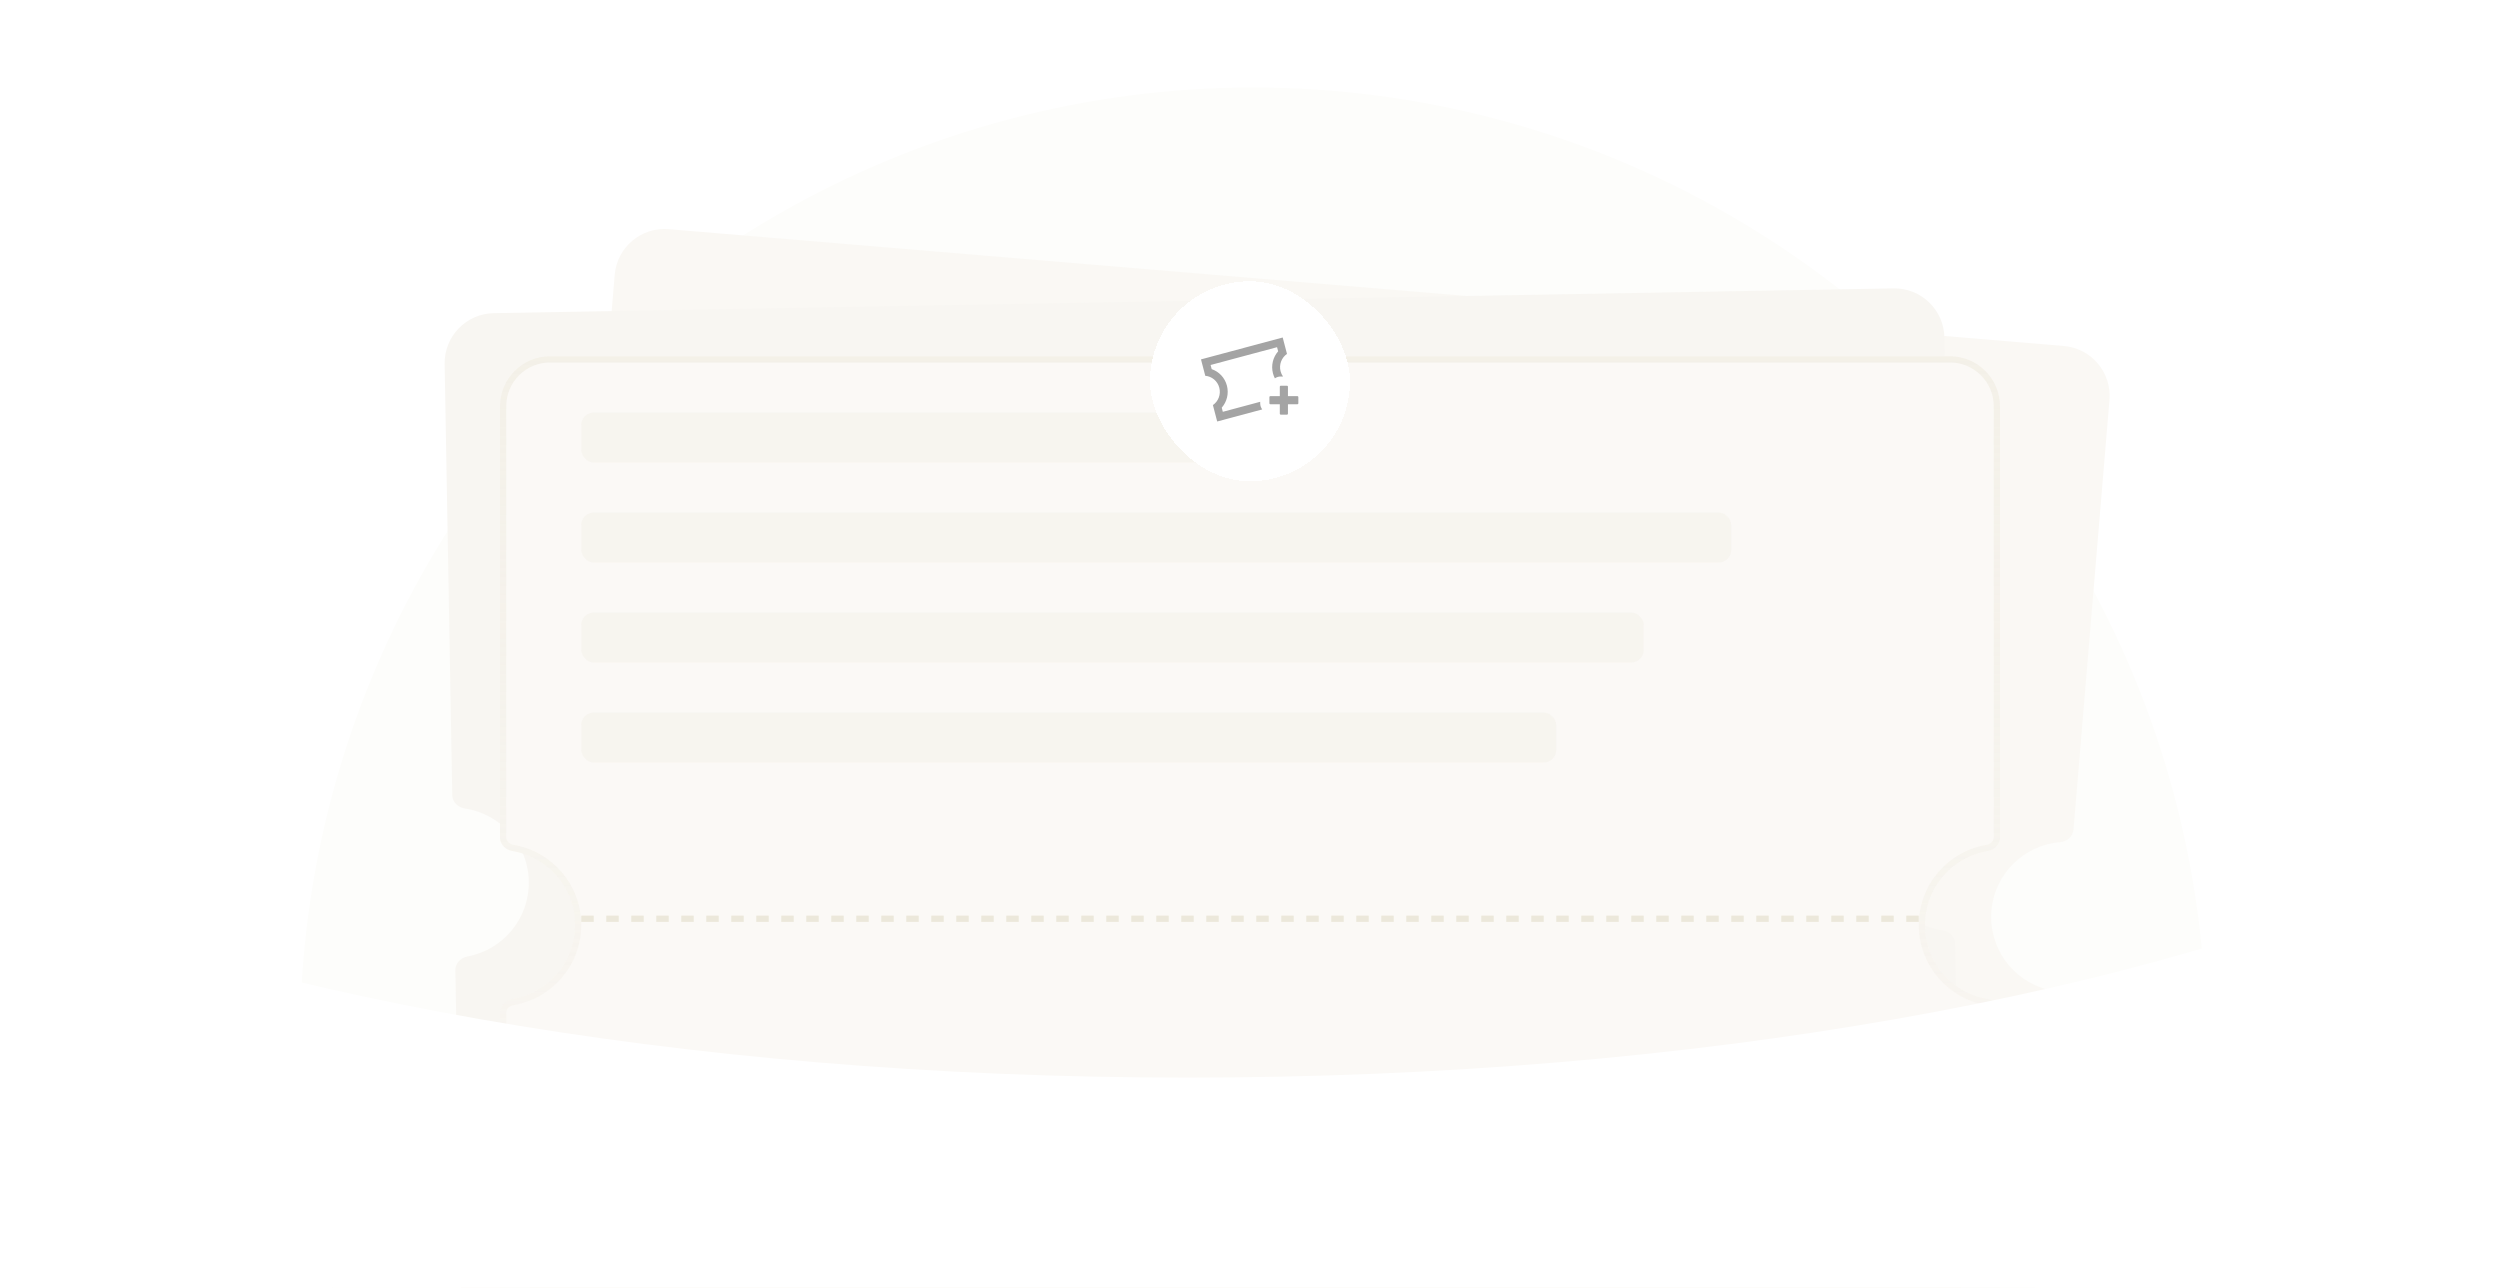 <svg width="400" height="206" viewBox="0 0 400 206" fill="none" xmlns="http://www.w3.org/2000/svg">
<g clip-path="url(#clip0_12812_13214)">
<circle cx="200.5" cy="166.5" r="152.5" fill="#FDFDFB"/>
<path d="M98.353 43.972C98.721 39.569 102.589 36.299 106.992 36.668L330.211 55.359C334.614 55.728 337.884 59.596 337.515 63.999L331.758 132.758C331.666 133.859 330.693 134.658 329.592 134.749C323.854 135.22 319.128 139.78 318.631 145.708C318.135 151.636 322.037 156.918 327.617 158.337C328.688 158.61 329.513 159.56 329.421 160.66L323.33 233.406C323.238 234.507 322.271 235.324 321.17 235.232L85.993 215.539C84.892 215.447 84.075 214.48 84.167 213.379L90.258 140.634C90.35 139.533 91.323 138.733 92.424 138.643C98.162 138.172 102.888 133.612 103.385 127.684C103.881 121.756 99.979 116.474 94.399 115.055C93.328 114.782 92.503 113.832 92.595 112.731L98.353 43.972Z" fill="#FAF8F4"/>
<path d="M71.141 58.245C71.063 53.828 74.581 50.183 78.999 50.105L302.964 46.142C307.381 46.063 311.026 49.581 311.104 53.999L312.325 122.988C312.344 124.092 311.458 124.986 310.372 125.187C304.71 126.237 300.469 131.25 300.574 137.198C300.68 143.146 305.095 148.007 310.791 148.855C311.883 149.017 312.801 149.879 312.82 150.984L314.112 223.972C314.131 225.077 313.252 225.988 312.148 226.007L76.185 230.183C75.08 230.203 74.169 229.323 74.15 228.219L72.858 155.23C72.838 154.126 73.725 153.232 74.811 153.031C80.473 151.982 84.713 146.968 84.608 141.02C84.503 135.072 80.088 130.212 74.392 129.363C73.299 129.201 72.382 128.339 72.362 127.235L71.141 58.245Z" fill="#F8F6F2"/>
<g opacity="0.13" filter="url(#filter0_f_12812_13214)">
<rect x="100" y="70" width="200" height="119" fill="#A4A4A4"/>
</g>
<path d="M80 65C80 60.582 83.582 57 88 57H312C316.418 57 320 60.582 320 65V134C320 135.105 319.098 135.983 318.008 136.165C312.329 137.113 308 142.051 308 148C308 153.949 312.329 158.887 318.008 159.835C319.098 160.017 320 160.895 320 162V235C320 236.105 319.105 237 318 237H82C80.895 237 80 236.105 80 235V162C80 160.895 80.902 160.017 81.992 159.835C87.671 158.887 92 153.949 92 148C92 142.051 87.671 137.113 81.992 136.165C80.902 135.983 80 135.105 80 134V65Z" fill="#FBF9F6"/>
<path d="M80.5 65C80.5 60.858 83.858 57.5 88 57.5H312C316.142 57.5 319.5 60.858 319.5 65V134C319.5 134.812 318.826 135.521 317.926 135.671C312.009 136.66 307.5 141.803 307.5 148C307.5 154.197 312.009 159.34 317.926 160.329C318.826 160.479 319.5 161.188 319.5 162V235C319.5 235.828 318.828 236.5 318 236.5H82C81.172 236.5 80.5 235.828 80.5 235V162C80.5 161.188 81.174 160.479 82.074 160.329C87.991 159.34 92.5 154.197 92.5 148C92.5 141.803 87.991 136.66 82.074 135.671C81.174 135.521 80.5 134.812 80.5 134V65Z" stroke="url(#paint0_linear_12812_13214)" stroke-opacity="0.5"/>
<path d="M93 147H307" stroke="#ECE8DB" stroke-dasharray="2 2"/>
<g filter="url(#filter1_f_12812_13214)">
<path d="M390 138C343.936 158.928 271.484 172.419 190 172.419C108.516 172.419 36.064 158.928 -10 138V208H390V138Z" fill="white"/>
</g>
<g filter="url(#filter2_f_12812_13214)">
<path d="M390 152C343.936 172.928 271.484 186.419 190 186.419C108.516 186.419 36.064 172.928 -10 152V222H390V152Z" fill="white"/>
</g>
<g filter="url(#filter3_f_12812_13214)">
<path d="M390 169C343.936 189.928 271.484 203.419 190 203.419C108.516 203.419 36.064 189.928 -10 169V239H390V169Z" fill="white"/>
</g>
<rect opacity="0.26" x="93" y="66" width="100" height="8" rx="2" fill="#ECE8DB"/>
<rect opacity="0.26" x="93" y="82" width="184" height="8" rx="2" fill="#ECE8DB"/>
<rect opacity="0.26" x="93" y="98" width="170" height="8" rx="2" fill="#ECE8DB"/>
<rect opacity="0.26" x="93" y="114" width="156" height="8" rx="2" fill="#ECE8DB"/>
<g filter="url(#filter4_d_12812_13214)">
<rect x="184" y="41" width="32" height="32" rx="16" fill="white" shape-rendering="crispEdges"/>
<path d="M205.232 50L192.158 53.503L192.843 56.128C193.884 56.214 194.806 56.952 195.088 58.033C195.37 59.115 194.928 60.218 194.065 60.814L194.75 63.439L201.956 61.508C201.752 61.237 201.632 60.901 201.632 60.536V60.287L195.651 61.89L195.478 61.228C196.292 60.297 196.643 58.989 196.308 57.706C195.974 56.423 195.031 55.462 193.87 55.06L193.697 54.398L204.33 51.549L204.503 52.211C203.689 53.142 203.339 54.45 203.673 55.733C203.747 56.017 203.851 56.286 203.981 56.536C204.245 56.35 204.567 56.24 204.915 56.24H205.279C205.106 55.995 204.974 55.714 204.893 55.406C204.611 54.324 205.053 53.221 205.917 52.625L205.232 50Z" fill="#A4A4A4"/>
<path d="M206.072 59.378H207.592C207.672 59.378 207.737 59.443 207.737 59.523V60.536C207.737 60.616 207.672 60.681 207.592 60.681H206.072V62.2C206.072 62.28 206.007 62.345 205.928 62.345H204.915C204.835 62.345 204.77 62.28 204.77 62.2V60.681H203.25C203.17 60.681 203.105 60.616 203.105 60.536V59.523C203.105 59.443 203.17 59.378 203.25 59.378H204.77V57.858C204.77 57.779 204.835 57.714 204.915 57.714H205.928C206.007 57.714 206.072 57.779 206.072 57.858V59.378Z" fill="#A4A4A4"/>
</g>
</g>
<defs>
<filter id="filter0_f_12812_13214" x="22.5" y="-7.5" width="355" height="274" filterUnits="userSpaceOnUse" color-interpolation-filters="sRGB">
<feFlood flood-opacity="0" result="BackgroundImageFix"/>
<feBlend mode="normal" in="SourceGraphic" in2="BackgroundImageFix" result="shape"/>
<feGaussianBlur stdDeviation="38.75" result="effect1_foregroundBlur_12812_13214"/>
</filter>
<filter id="filter1_f_12812_13214" x="-22" y="126" width="424" height="94" filterUnits="userSpaceOnUse" color-interpolation-filters="sRGB">
<feFlood flood-opacity="0" result="BackgroundImageFix"/>
<feBlend mode="normal" in="SourceGraphic" in2="BackgroundImageFix" result="shape"/>
<feGaussianBlur stdDeviation="6" result="effect1_foregroundBlur_12812_13214"/>
</filter>
<filter id="filter2_f_12812_13214" x="-22" y="140" width="424" height="94" filterUnits="userSpaceOnUse" color-interpolation-filters="sRGB">
<feFlood flood-opacity="0" result="BackgroundImageFix"/>
<feBlend mode="normal" in="SourceGraphic" in2="BackgroundImageFix" result="shape"/>
<feGaussianBlur stdDeviation="6" result="effect1_foregroundBlur_12812_13214"/>
</filter>
<filter id="filter3_f_12812_13214" x="-22" y="157" width="424" height="94" filterUnits="userSpaceOnUse" color-interpolation-filters="sRGB">
<feFlood flood-opacity="0" result="BackgroundImageFix"/>
<feBlend mode="normal" in="SourceGraphic" in2="BackgroundImageFix" result="shape"/>
<feGaussianBlur stdDeviation="6" result="effect1_foregroundBlur_12812_13214"/>
</filter>
<filter id="filter4_d_12812_13214" x="170" y="31" width="60" height="60" filterUnits="userSpaceOnUse" color-interpolation-filters="sRGB">
<feFlood flood-opacity="0" result="BackgroundImageFix"/>
<feColorMatrix in="SourceAlpha" type="matrix" values="0 0 0 0 0 0 0 0 0 0 0 0 0 0 0 0 0 0 127 0" result="hardAlpha"/>
<feOffset dy="4"/>
<feGaussianBlur stdDeviation="7"/>
<feComposite in2="hardAlpha" operator="out"/>
<feColorMatrix type="matrix" values="0 0 0 0 0.149 0 0 0 0 0.149 0 0 0 0 0.149 0 0 0 0.08 0"/>
<feBlend mode="normal" in2="BackgroundImageFix" result="effect1_dropShadow_12812_13214"/>
<feBlend mode="normal" in="SourceGraphic" in2="effect1_dropShadow_12812_13214" result="shape"/>
</filter>
<linearGradient id="paint0_linear_12812_13214" x1="200" y1="57" x2="200" y2="237" gradientUnits="userSpaceOnUse">
<stop stop-color="#ECE8DB"/>
<stop offset="1" stop-color="#ECE8DB" stop-opacity="0"/>
</linearGradient>
<clipPath id="clip0_12812_13214">
<rect width="400" height="206" fill="white"/>
</clipPath>
</defs>
</svg>
